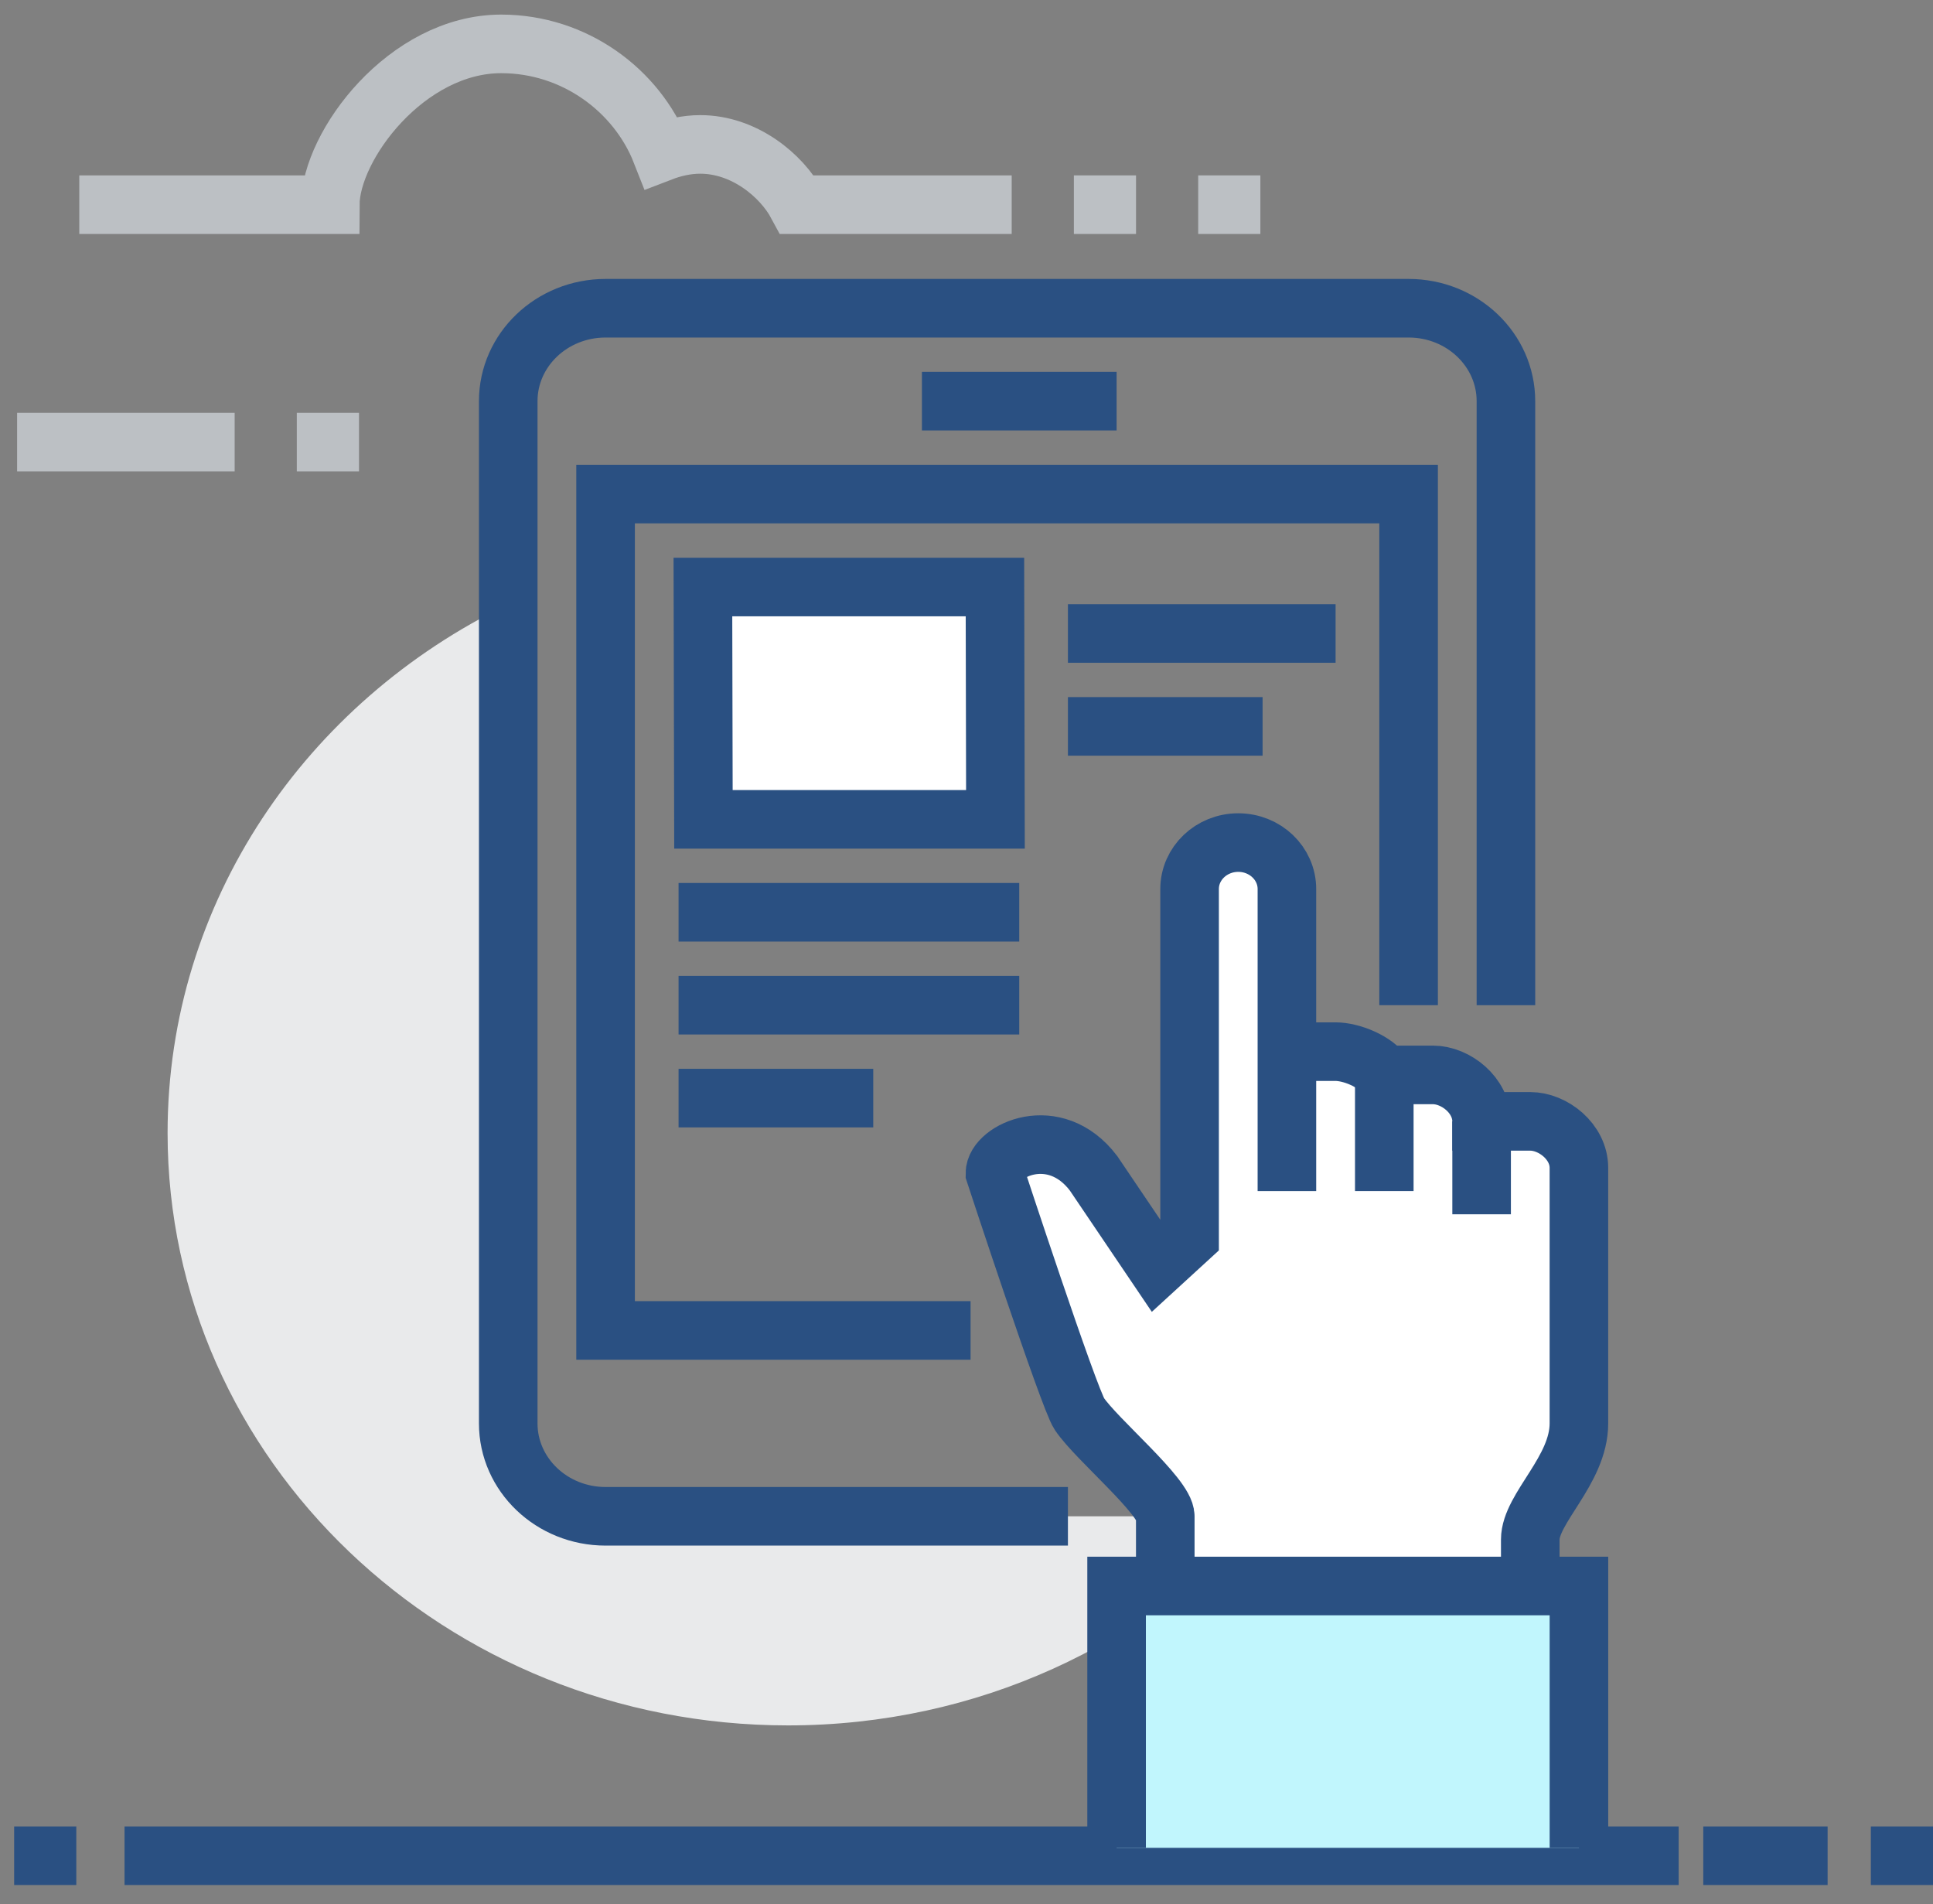 <?xml version="1.0" encoding="UTF-8"?>
<svg width="66px" height="65px" viewBox="0 0 66 65" version="1.1" xmlns="http://www.w3.org/2000/svg" xmlns:xlink="http://www.w3.org/1999/xlink">
    <rect x="0" y="0" width="66" height="65" fill="#808080" stroke="none"/>
    <!-- Generator: Sketch 52.4 (67378) - http://www.bohemiancoding.com/sketch -->
    <title>icon-home-3</title>
    <desc>Created with Sketch.</desc>
    <g id="Page-1" stroke="none" stroke-width="1" fill="none" fill-rule="evenodd">
        <g id="Desktop-HD" transform="translate(-932, -4528)">
            <g id="Group-16" transform="translate(-13, 4269)">
                <g id="Group-15">
                    <g id="Group-13" transform="translate(301, 259)">
                        <g id="icon-home-3" transform="translate(644, 1)">
                            <path d="M4.252,62.349 L57.316,62.349" id="Shape" stroke="#2A5082" stroke-width="2"></path>
                            <path d="M58.156,62.349 L62.402,62.349" id="Shape" stroke="#2A5082" stroke-width="2"></path>
                            <path d="M63.878,62.349 L66,62.349" id="Shape" stroke="#2A5082" stroke-width="2"></path>
                            <path d="M0.483,62.349 L2.605,62.349" id="Shape" stroke="#2A5082" stroke-width="2"></path>
                            <g id="Group" transform="translate(5.211, 9.395)">
                                <path d="M15.466,41.367 C13.631,41.367 12.142,39.946 12.142,38.195 L12.142,10.233 C5.243,13.568 0.511,20.395 0.511,28.281 C0.511,39.45 9.996,48.505 21.697,48.505 C28.169,48.505 33.959,45.732 37.845,41.367 L15.466,41.367 L15.466,41.367 Z" id="Shape" fill="#E9EAEB" fill-rule="nonzero"></path>
                                <path d="M31.252,41.367 L15.466,41.367 C13.631,41.367 12.142,39.946 12.142,38.195 L12.142,3.299 C12.142,1.547 13.63,0.127 15.466,0.127 L42.884,0.127 C44.719,0.127 46.207,1.547 46.207,3.299 L46.207,23.919" id="Shape" stroke="#2A5082" stroke-width="2"></path>
                                <polyline id="Shape" stroke="#2A5082" stroke-width="2" points="27.928 35.022 15.466 35.022 15.466 6.471 42.884 6.471 42.884 23.919"></polyline>
                                <path d="M47.038,27.885 L45.377,27.885 C45.377,26.993 44.494,26.299 43.715,26.299 L42.054,26.299 C41.735,25.822 40.915,25.505 40.391,25.505 L38.73,25.505 L38.73,19.954 C38.73,19.078 37.986,18.368 37.068,18.368 C36.151,18.368 35.407,19.078 35.407,19.954 L35.407,31.85 L34.297,32.867 L32.126,29.655 C30.795,27.907 28.76,28.888 28.76,29.655 C28.76,29.655 31.281,37.332 31.642,37.871 C32.222,38.739 34.576,40.689 34.576,41.367 C34.576,42.046 34.576,44.54 34.576,44.54 L47.039,44.54 C47.039,44.54 47.039,43.228 47.039,42.16 C47.039,41.091 48.7,39.8 48.7,38.195 L48.7,29.471 C48.7,28.579 47.818,27.885 47.038,27.885 Z" id="Shape" fill="#FFFFFF" fill-rule="nonzero"></path>
                                <path d="M34.576,44.54 C34.576,44.54 34.576,42.046 34.576,41.367 C34.576,40.689 32.222,38.739 31.642,37.871 C31.281,37.332 28.76,29.655 28.76,29.655 C28.76,28.888 30.795,27.907 32.125,29.655 L34.296,32.867 L35.406,31.85 L35.406,19.954 C35.406,19.078 36.15,18.368 37.068,18.368 C37.985,18.368 38.729,19.078 38.729,19.954 L38.729,30.264 L38.729,29.471 L38.729,25.505 L40.391,25.505 C40.914,25.505 41.735,25.822 42.053,26.299 L43.715,26.299 C44.493,26.299 45.376,26.993 45.376,27.885 L47.038,27.885 C47.817,27.885 48.699,28.579 48.699,29.471 L48.699,38.195 C48.699,39.799 47.038,41.091 47.038,42.16 C47.038,43.228 47.038,44.54 47.038,44.54" id="Shape" stroke="#2A5082" stroke-width="2"></path>
                                <path d="M42.054,26.299 L42.054,30.264" id="Shape" stroke="#2A5082" stroke-width="2"></path>
                                <path d="M45.377,27.885 L45.377,31.057" id="Shape" stroke="#2A5082" stroke-width="2"></path>
                                <rect id="Rectangle-path" fill="#C1F6FD" fill-rule="nonzero" x="32.914" y="43.746" width="15.786" height="8.939"></rect>
                                <polyline id="Shape" stroke="#2A5082" stroke-width="2" points="48.7 52.686 48.7 43.746 32.914 43.746 32.914 52.686"></polyline>
                                <path d="M26.267,3.299 L32.914,3.299" id="Shape" stroke="#2A5082" stroke-width="2"></path>
                                <polygon id="Shape" stroke="#2A5082" stroke-width="2" fill="#FFFFFF" fill-rule="nonzero" points="28.777 17.575 18.807 17.575 18.789 9.644 28.76 9.644"></polygon>
                                <path d="M31.252,11.23 L40.391,11.23" id="Shape" stroke="#2A5082" stroke-width="2"></path>
                                <path d="M31.252,14.402 L37.899,14.402" id="Shape" stroke="#2A5082" stroke-width="2"></path>
                                <path d="M17.958,20.747 L29.59,20.747" id="Shape" stroke="#2A5082" stroke-width="2"></path>
                                <path d="M17.958,23.919 L29.59,23.919" id="Shape" stroke="#2A5082" stroke-width="2"></path>
                                <path d="M17.958,27.091 L24.605,27.091" id="Shape" stroke="#2A5082" stroke-width="2"></path>
                            </g>
                            <path d="M34.543,5.987 L27.22,5.987 C26.677,4.974 25.4,3.93 23.91,3.93 C23.438,3.93 22.987,4.036 22.574,4.195 C21.744,2.083 19.615,0.498 17.113,0.498 C13.894,0.498 11.284,3.961 11.277,5.987 L2.707,5.987" id="Shape" stroke="#BCC0C4" stroke-width="2"></path>
                            <path d="M8.012,14.091 L0.584,14.091" id="Shape" stroke="#BCC0C4" stroke-width="2"></path>
                            <path d="M10.134,14.091 L12.258,14.091" id="Shape" stroke="#BCC0C4" stroke-width="2"></path>
                            <path d="M36.666,5.987 L38.788,5.987" id="Shape" stroke="#BCC0C4" stroke-width="2"></path>
                            <path d="M40.911,5.987 L43.034,5.987" id="Shape" stroke="#BCC0C4" stroke-width="2"></path>
                        </g>
                    </g>
                </g>
            </g>
        </g>
    </g>
</svg>